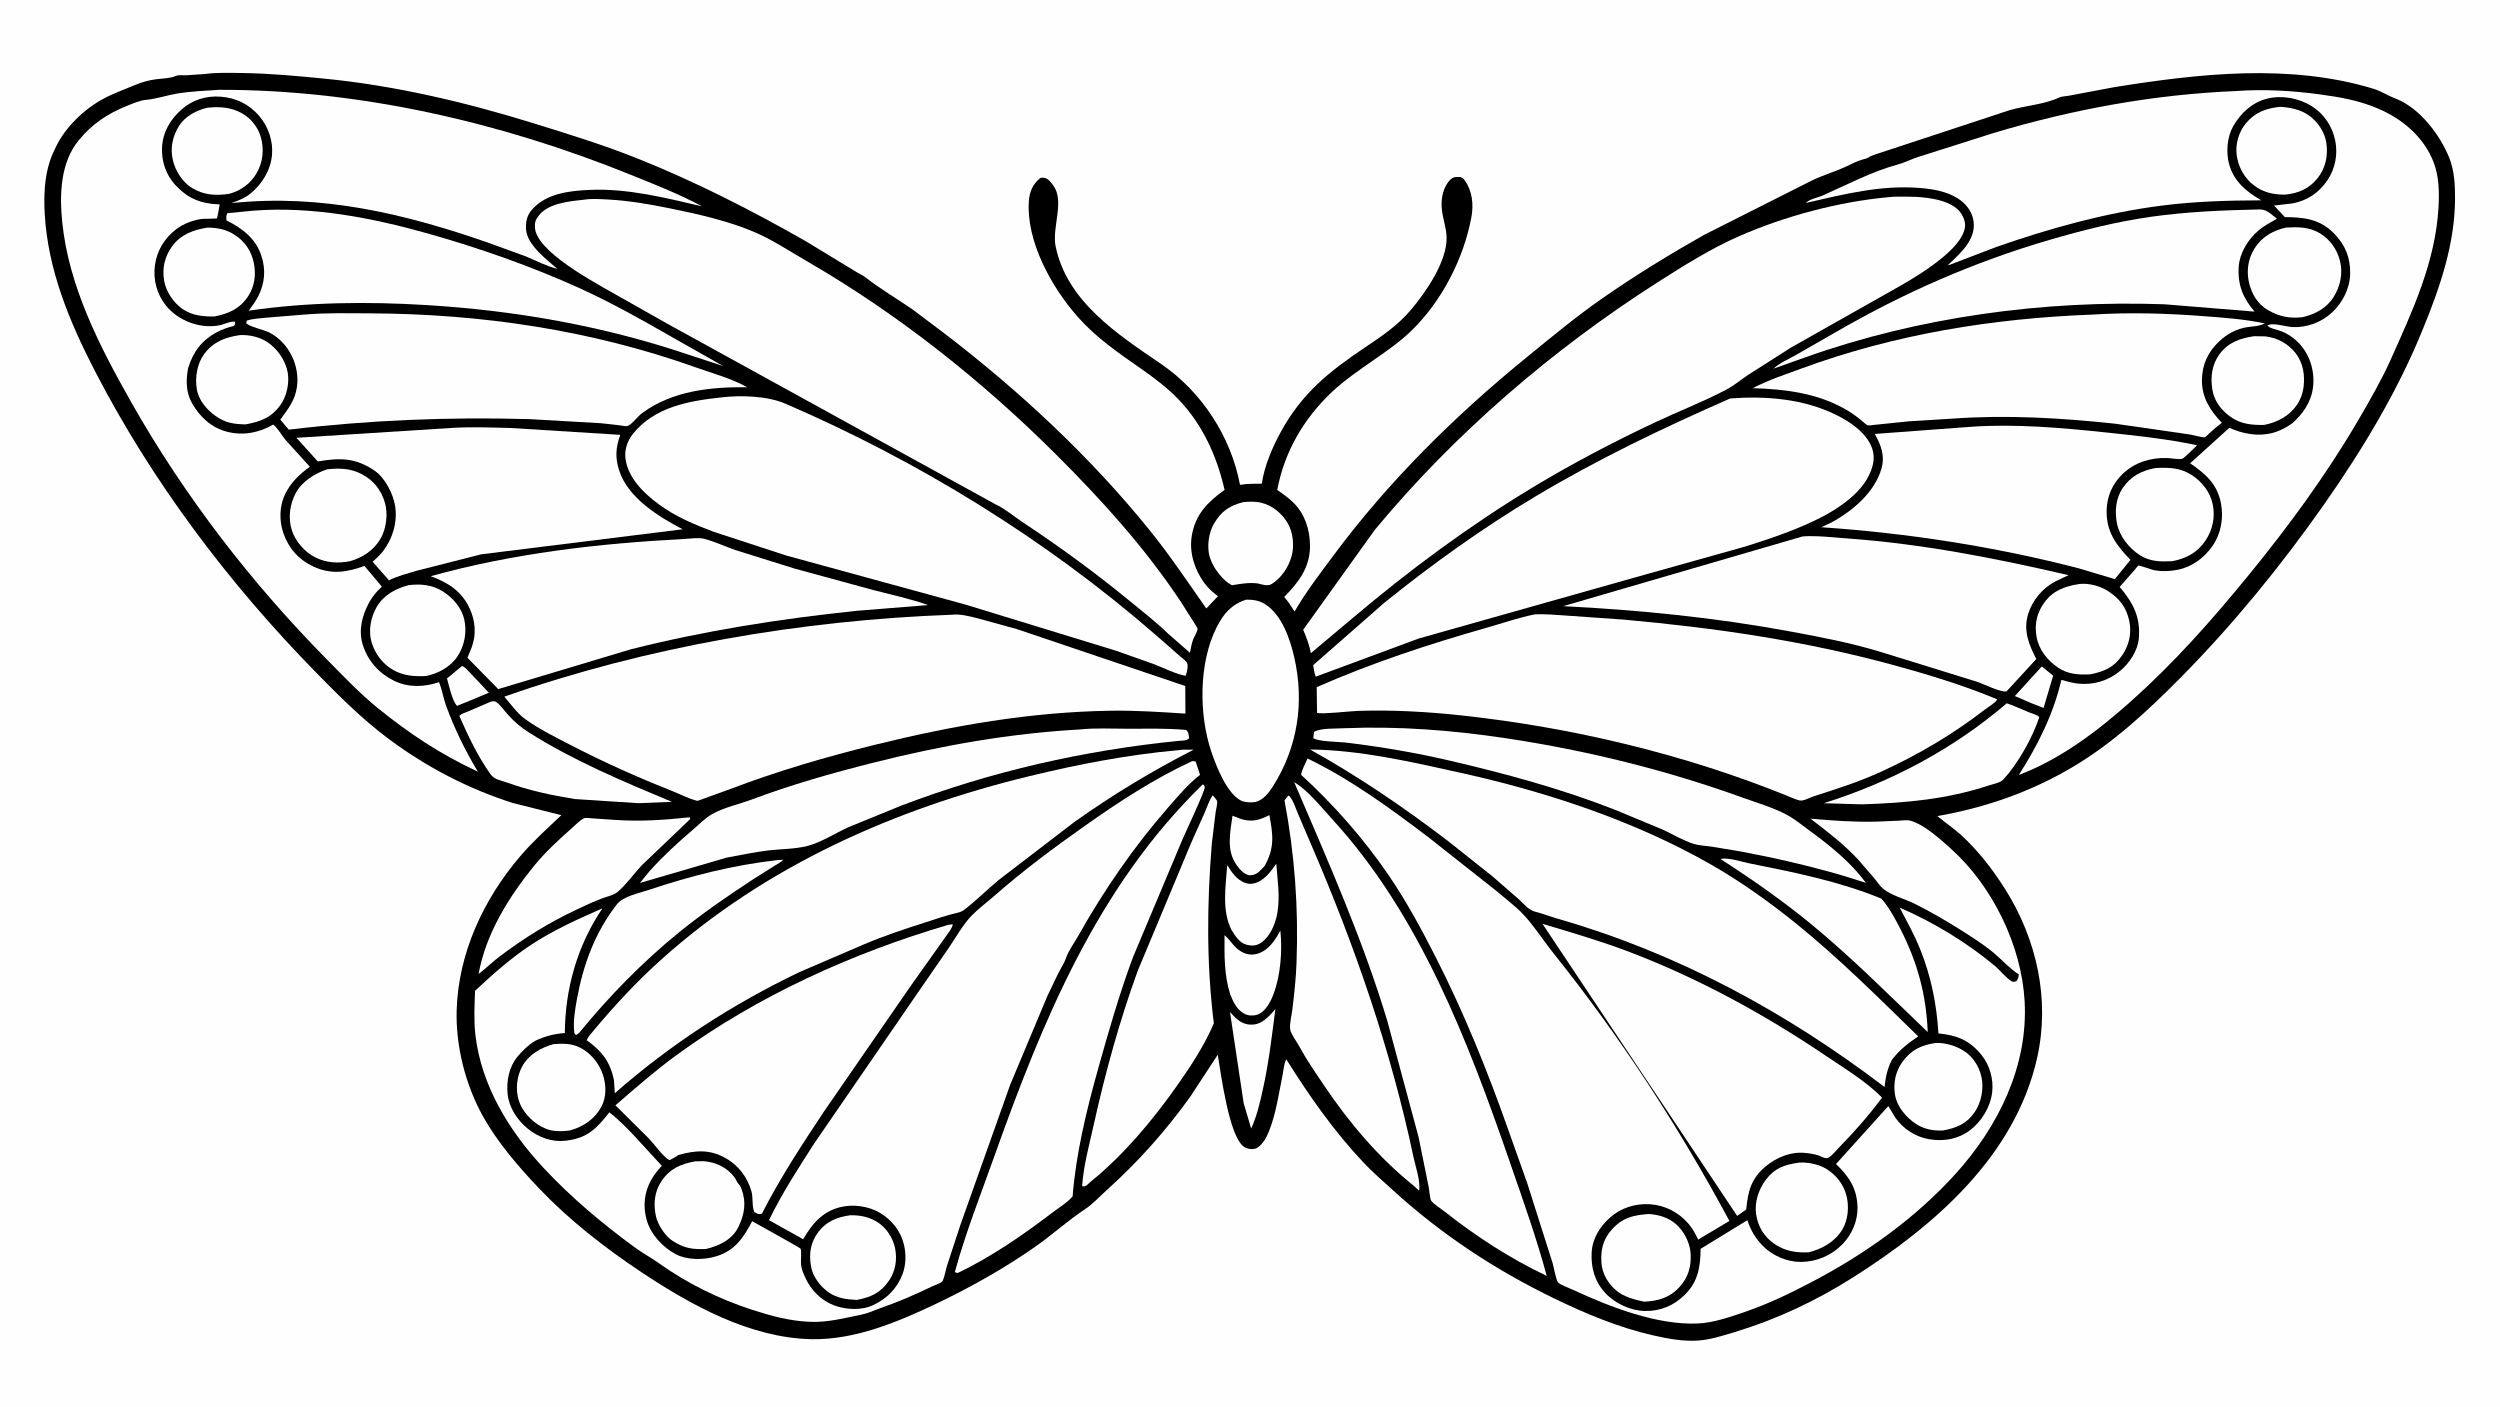 <svg version="1.1" xmlns="http://www.w3.org/2000/svg" style="display: block;" viewBox="0 0 2048 1152" width="1820" height="1024">
<path transform="translate(0,0)" fill="rgb(254,254,254)" d="M -0 -0 L 2048 0 L 2048 1152 L -0 1152 L -0 -0 z"/>
<path transform="translate(0,0)" fill="rgb(0,0,0)" d="M 167.351 60.539 L 168.422 60.397 C 178.271 59.179 188.607 59.548 198.518 59.687 C 221.227 60.004 243.339 62.083 265.885 64.296 C 323.652 69.968 381.488 83.605 436.871 100.784 C 465.51 109.667 494.384 118.57 522.245 129.698 C 569.562 148.596 615.922 172.263 660.165 197.5 L 700.139 221.818 C 703.173 223.823 706.457 225.079 709.365 227.339 C 721.401 236.698 734.611 244.495 747.171 253.064 L 773.5 272.865 C 835.154 320.032 893.374 374.17 942.159 434.689 C 958.678 455.181 973.128 476.795 988.184 498.322 L 997.777 488.266 C 993.544 485.046 989.895 481.972 986.712 477.644 C 978.689 466.738 974.102 452.716 976.252 439.156 C 979.081 421.326 989.161 411.259 1003.17 401.13 C 996.882 373.731 985.481 348.303 966.038 327.662 C 957.063 318.133 945.279 309.223 934.505 301.727 C 915.862 288.757 897.894 276.446 882.738 259.278 C 861.4 235.108 840.333 197.226 842.886 163.979 C 843.425 156.952 846.161 150.745 851.562 146.234 C 852.765 145.23 853.933 145.289 855.5 145.555 C 858.866 146.126 861.139 149.49 862.98 152.005 C 872.231 164.641 861.708 186.392 864.715 201.381 C 873.845 246.886 915.869 273.913 951.313 298.13 C 984.397 320.735 1008.46 357.645 1015.81 397.047 C 1021.7 396.026 1027.71 396.155 1033.66 396.084 C 1035.76 381.414 1042.44 366.047 1049.53 353.152 C 1066.67 321.967 1088.85 304.201 1118.01 284.614 C 1131.91 275.286 1145.06 266.501 1155.96 253.534 C 1168.23 238.958 1185.44 214.002 1185.05 194.417 C 1184.88 186.041 1181.62 178.235 1181.03 170 C 1180.46 161.946 1182.32 152.435 1188.5 146.687 C 1191.01 144.35 1193.37 144.877 1196.5 144.927 C 1198.09 145.519 1199.02 146.333 1200 147.709 C 1206.19 156.492 1207.29 167.608 1205.33 178 C 1198.97 211.759 1181.19 246.469 1156.49 270.517 C 1146.95 279.807 1136.63 286.929 1125.77 294.5 C 1113.87 302.786 1101.15 311.442 1090.62 321.433 C 1067.96 342.92 1051.98 370.416 1046.32 401.282 C 1050.95 404.447 1055.49 407.618 1059.51 411.561 C 1068.93 420.808 1072.99 433.61 1073.16 446.587 C 1073.39 464.481 1063.94 476.741 1052.01 488.904 C 1055.29 492.498 1057.84 496.758 1060.5 500.818 C 1069.87 484.695 1081.31 469.785 1092.42 454.835 C 1137.6 394.024 1191.85 340.457 1250.5 292.681 C 1270.87 276.085 1291.28 259.087 1312.87 244.083 C 1339.8 225.371 1367.74 208.217 1396.3 192.1 L 1484.92 147.421 C 1494.86 142.742 1505.87 139.669 1515.72 134.678 C 1519.16 132.935 1524.03 130.897 1527.77 129.99 C 1528.66 129.775 1529.3 129.669 1530.08 129.158 C 1534.45 126.317 1540.44 125.231 1545.37 123.36 L 1646.51 90.041 C 1659.07 86.461 1675.12 85.323 1686.91 79.737 C 1689.06 78.718 1692.59 78.745 1695 78.224 L 1732.24 71.219 C 1801.65 60.126 1875.5 51.783 1944 72.467 C 1950.36 74.389 1955.75 78.008 1961.83 80.382 L 1963.49 81.027 C 1982.46 88.856 1998.78 110.245 2006.28 128.775 C 2010.6 139.439 2011.2 150.856 2011.17 162.196 C 2011.1 199.493 1999 234.833 1985.02 268.936 C 1964.6 319.683 1935.49 367.952 1904.17 412.67 C 1869.08 462.77 1829.77 510.992 1786.81 554.522 C 1759.95 581.738 1731.23 608.413 1698.22 628.028 C 1663.68 648.555 1626.57 661.451 1587.08 668.404 C 1593.55 673.791 1600.57 678.471 1606.79 684.161 C 1620.46 696.649 1632.32 712.038 1642.25 727.654 C 1668.47 768.916 1679.6 818.568 1668.8 866.568 C 1650.64 947.181 1584.51 1004.19 1517.77 1046.45 C 1487.65 1065.52 1455.22 1080.81 1421.05 1091.11 C 1411.68 1093.94 1401.46 1097.24 1391.66 1098 C 1379.24 1098.97 1366.41 1096.55 1354.32 1093.81 C 1326.24 1087.43 1299.16 1076.12 1273.34 1063.62 C 1224.92 1040.17 1180.87 1011.18 1141.11 974.89 C 1133.06 967.548 1124.92 960.593 1117.41 952.657 C 1092.82 926.674 1072.67 897.865 1053.73 867.653 C 1051.74 870.893 1051.44 877.097 1050.63 880.926 C 1047.15 897.44 1044.76 917.015 1037 932.13 C 1035.45 935.144 1031.4 940.205 1027.98 940.952 C 1025 941.603 1021.43 940.99 1018.99 939.262 C 1006.8 930.662 1000.23 879.729 997.598 863.87 L 974.985 898.389 C 955.068 926.165 932.345 951.672 906.93 974.513 C 901.478 979.413 895.176 986.256 889.142 990.232 C 874.94 999.588 862.079 1011.34 848.134 1021.13 C 822.811 1038.92 794.877 1054.53 766.975 1067.85 C 735.582 1082.83 700.249 1097.62 664.852 1096.92 C 614.502 1095.93 565.954 1069.01 525.146 1041.83 C 495.201 1021.89 466.342 999.365 441.476 973.26 C 424.971 955.933 407.371 935.412 395.706 914.453 C 381.365 888.688 373.242 856.954 374.1 827.5 C 375.462 780.703 396.04 736.518 426.228 701.209 C 436.566 689.117 448.314 678.563 459.851 667.652 L 419.948 657.626 C 383.307 645.948 349.399 628.209 318.559 605.298 C 296.732 589.084 277.417 569.683 258.448 550.301 C 187.102 477.404 124.324 394.078 77.486 303.261 C 56.825 263.201 39.342 220.981 36.656 175.5 C 35.81 161.164 36.318 145.63 40.859 131.868 L 41.149 131.017 C 42.444 127.125 44.215 123.455 45.999 119.767 C 53.661 103.935 69.098 89.155 84.554 80.826 C 92.963 76.294 101.773 73.258 110.5 69.546 C 116.224 67.111 121.985 65.529 128.165 64.745 C 132.662 64.175 139.79 64.022 143.762 62.197 C 146.611 60.888 149.459 61.739 152.5 61.522 L 167.351 60.539 z"/>
<path transform="translate(0,0)" fill="rgb(254,254,254)" d="M 1672.63 545.813 L 1681.94 553.361 L 1674.08 579.807 L 1664.39 576.023 L 1650.56 570.057 L 1672.63 545.813 z"/>
<path transform="translate(0,0)" fill="rgb(254,254,254)" d="M 378.438 545.5 C 380.649 546.007 382.605 548.495 384.206 550.065 L 400.484 567.343 L 385.746 573.496 L 374.41 578.09 C 370.59 574.281 367.633 561.193 366.191 555.609 L 378.438 545.5 z"/>
<path transform="translate(0,0)" fill="rgb(254,254,254)" d="M 1009.68 668.089 L 1016.44 670.74 C 1025.41 673.587 1031.77 671.721 1039.86 667.604 C 1042.92 683.815 1044.32 694.255 1035.96 709.268 L 1033.15 712.279 C 1029.84 715.682 1027.74 716.841 1023 716.887 C 1018.27 715.222 1016.08 712.676 1013.18 708.723 C 1004.35 696.707 1007.79 681.633 1009.68 668.089 z"/>
<path transform="translate(0,0)" fill="rgb(254,254,254)" d="M 1044.78 826.529 C 1041.96 848.417 1039.49 869.818 1034.74 891.431 C 1032.24 902.837 1029.79 913.693 1024.97 924.385 L 1018.83 903.675 L 1007.61 828.918 L 1012.05 833.603 C 1016.26 837.436 1020.63 839.622 1026.43 839.197 C 1034.57 838.599 1039.75 832.188 1044.78 826.529 z"/>
<path transform="translate(0,0)" fill="rgb(254,254,254)" d="M 1048.86 762.164 C 1050.61 778.555 1049.08 798.672 1043.33 814.072 C 1041.09 820.085 1036.8 828.526 1030.39 830.942 C 1027.32 832.099 1023.21 832.072 1020.21 830.709 C 1013.63 827.71 1010.21 820.754 1007.78 814.398 C 1002.76 798.339 1003.01 782.575 1003.15 765.955 C 1008.09 770.102 1010.81 775.9 1016.77 779.384 C 1020.81 781.745 1025.24 782.511 1029.78 781.239 C 1039.22 778.591 1044.49 770.213 1048.86 762.164 z"/>
<path transform="translate(0,0)" fill="rgb(254,254,254)" d="M 1045.54 707.416 C 1046.52 720.797 1048.69 734.083 1046.46 747.481 C 1045.01 756.192 1040.83 766.726 1033.32 771.957 C 1029.45 774.65 1026.03 774.918 1021.5 773.856 C 1015.47 772.439 1011.89 766.648 1008.88 761.743 C 1000.73 745.803 1004.11 725.786 1005.33 708.54 C 1008.02 712.745 1010.78 717.174 1014.82 720.226 C 1018.04 722.659 1021.95 724.402 1026.04 723.759 C 1034.98 722.355 1040.7 714.339 1045.54 707.416 z"/>
<path transform="translate(0,0)" fill="rgb(254,254,254)" d="M 1018.43 411.211 C 1023.2 410.733 1028.6 410.551 1033.27 411.713 C 1042.53 414.022 1050.21 420.455 1055 428.603 C 1059.24 435.801 1060.39 447.074 1058.19 455.048 L 1057.91 456 C 1055.49 464.673 1049.56 473.334 1041.93 478.19 C 1038.34 480.471 1034.1 478.639 1030.2 477.786 C 1022.91 476.897 1016.42 478.127 1009.24 479.289 C 1002.56 476.081 995.686 467.208 992.668 460.5 L 990.919 455.957 C 988.59 447.499 990.125 436.232 994.534 428.761 C 1000.51 418.64 1007.15 414.126 1018.43 411.211 z"/>
<path transform="translate(0,0)" fill="rgb(254,254,254)" d="M 696.492 995.421 C 704.513 995.193 712.253 996.795 719.089 1001.21 C 726.261 1005.83 731.572 1014.11 733.252 1022.45 C 735.101 1031.63 733.639 1041.01 728.372 1048.79 C 721.469 1058.97 713.491 1062.56 701.816 1064.76 C 693.69 1064.39 685.743 1063.35 678.904 1058.6 C 671.758 1053.63 665.66 1045.48 664.292 1036.81 C 662.636 1026.31 664.045 1017.41 670.534 1008.89 C 677.062 1000.32 686.095 996.819 696.492 995.421 z"/>
<path transform="translate(0,0)" fill="rgb(254,254,254)" d="M 1585.42 854.296 C 1593.22 853.807 1602.45 856.591 1608.96 860.832 C 1616.62 865.822 1621.62 873.985 1623.37 882.92 C 1625.16 892.132 1622.97 903.179 1617.63 910.952 C 1610.98 920.643 1602.8 923.836 1591.68 925.949 C 1583.96 926.326 1576.26 924.964 1569.72 920.682 C 1561.71 915.438 1554.08 906.671 1552.44 896.957 C 1550.79 887.227 1552.76 877.453 1558.66 869.486 C 1565.82 859.828 1573.81 856.07 1585.42 854.296 z"/>
<path transform="translate(0,0)" fill="rgb(254,254,254)" d="M 453.505 855.197 C 461.106 854.652 467.81 854.52 474.846 857.905 C 483.724 862.177 490.754 870.839 493.855 880.144 C 496.63 888.471 496.985 898.373 492.747 906.313 C 487.218 916.674 478.118 922.707 467.114 925.868 C 460.671 926.876 452.07 927.028 446.072 924.03 L 443.494 922.739 C 435.252 918.4 427.428 909.901 424.83 900.854 C 422.256 891.885 423.34 881.457 427.883 873.31 C 433.345 863.516 443.032 858.119 453.505 855.197 z"/>
<path transform="translate(0,0)" fill="rgb(254,254,254)" d="M 1350.81 994.378 C 1358.76 994.91 1366.65 997.24 1372.81 1002.54 C 1379.39 1008.21 1384.41 1017.87 1384.94 1026.57 C 1385.6 1037.17 1383.18 1046.09 1375.94 1054.08 C 1367.93 1062.94 1358.32 1065.73 1346.81 1066.19 C 1338.89 1064.54 1329.87 1062.21 1323.66 1056.74 C 1317.13 1050.98 1312.49 1043.13 1311.9 1034.35 C 1311.2 1023.78 1313.12 1015.38 1320.21 1007.32 C 1329.01 997.323 1338.08 995.23 1350.81 994.378 z"/>
<path transform="translate(0,0)" fill="rgb(254,254,254)" d="M 569.392 951.247 L 576.478 951.098 C 586.392 951.865 595.231 956.062 601.5 964.005 C 602.871 965.742 603.484 968.056 604.931 969.66 C 606.21 971.077 606.865 972.197 607.512 973.99 C 611.455 984.904 609.942 994.277 605.171 1004.44 L 603.822 1007 C 598.236 1016.27 588.383 1020.59 578.288 1023.04 C 567.209 1023.46 560.736 1022.54 551.113 1016.48 C 545.01 1012.64 538.883 1003.17 537.359 996.272 C 535.154 986.297 536.068 975.988 541.936 967.347 C 548.911 957.076 557.718 953.426 569.392 951.247 z"/>
<path transform="translate(0,0)" fill="rgb(254,254,254)" d="M 1867.66 87.376 C 1875.9 87.786 1884.65 89.552 1891.5 94.448 C 1898.7 99.591 1904.51 108.168 1905.76 117.012 C 1907.25 127.58 1905.19 137.569 1898.39 146.02 C 1891.53 154.551 1882.8 158.196 1872.11 159.293 C 1862.82 159.408 1854.33 157.628 1846.68 151.924 C 1838.59 145.901 1833.45 136.458 1832.25 126.5 C 1831.2 117.803 1833.98 108.139 1839.49 101.32 C 1847.06 91.963 1856.17 88.612 1867.66 87.376 z"/>
<path transform="translate(0,0)" fill="rgb(254,254,254)" d="M 169.692 88.146 C 179.731 87.062 189.209 87.587 198.211 92.666 C 205.734 96.91 211.504 104.231 213.78 112.559 C 216.51 122.549 215.355 133.044 210.058 141.991 C 205.024 150.495 197.127 156.167 187.635 158.664 C 176.81 160.257 167.376 159.75 157.723 154.13 C 149.649 149.43 143.741 140.039 141.635 131.127 C 139.255 121.055 141.39 111.114 146.981 102.521 C 151.893 94.97 161.153 90.108 169.692 88.146 z"/>
<path transform="translate(0,0)" fill="rgb(254,254,254)" d="M 169.887 186.324 C 177.821 186.268 185.53 187.854 192.222 192.229 C 200.612 197.714 205.88 205.267 207.897 215.146 C 209.87 224.806 208.723 234.444 203.108 242.792 C 196.293 252.924 187.114 256.872 175.615 259.135 C 166.205 259.2 157.508 258.406 149.508 252.983 C 142.203 248.029 135.899 238.53 134.445 229.778 C 132.729 219.447 134.887 210.066 141.046 201.56 C 148.006 191.948 158.647 188.054 169.887 186.324 z"/>
<path transform="translate(0,0)" fill="rgb(254,254,254)" d="M 196.791 274.343 C 204.148 274.083 211.943 275.727 218.242 279.607 C 226.835 284.902 233.859 294.894 235.669 304.875 C 237.205 313.349 234.975 324.235 229.982 331.289 C 222.382 342.024 213.442 345.282 201.09 347.527 C 191.6 347.264 184.948 346.472 176.935 340.85 C 169.238 335.449 162.626 327.776 161.153 318.202 C 159.696 308.731 161.538 297.546 167.351 289.765 C 174.859 279.714 184.809 276.011 196.791 274.343 z"/>
<path transform="translate(0,0)" fill="rgb(254,254,254)" d="M 1473.55 952.308 C 1480.33 951.641 1489.62 953.625 1495.5 957.033 C 1503.7 961.781 1510.18 969.814 1512.55 979.024 C 1514.89 988.086 1514.11 999.04 1509.18 1007.17 C 1503.05 1017.27 1492.89 1022.85 1481.82 1025.76 C 1471.24 1026.29 1461.63 1024.68 1452.91 1018.38 C 1444.72 1012.48 1440.14 1004.44 1438.62 994.599 C 1437.12 984.867 1440.66 974.205 1446.48 966.447 C 1453.82 956.658 1462.01 953.937 1473.55 952.308 z"/>
<path transform="translate(0,0)" fill="rgb(254,254,254)" d="M 1846.53 275.282 L 1855.5 275.406 C 1865.39 276.402 1874.59 281.392 1880.66 289.292 C 1886.82 297.319 1888.24 307.185 1887.08 317 C 1886.48 322.017 1884.53 327.29 1881.67 331.5 C 1875.38 340.762 1865.62 345.774 1854.97 347.934 C 1845.1 348.206 1835.75 347.336 1827.4 341.438 C 1819.49 335.846 1813.87 328.481 1812.32 318.769 C 1810.71 308.659 1812.02 298.506 1818.15 290.111 C 1825.32 280.298 1835 277.012 1846.53 275.282 z"/>
<path transform="translate(0,0)" fill="rgb(254,254,254)" d="M 1872.74 186.261 C 1882.58 185.755 1891.7 185.673 1900.47 190.964 C 1908.86 196.027 1914.57 204.205 1916.93 213.629 C 1919.46 223.705 1917.22 234.254 1911.81 243 C 1906.04 252.307 1896.49 257.338 1886.17 259.719 C 1875.54 260.865 1867.06 259.235 1857.81 253.84 C 1849.56 249.035 1844.72 240.905 1842.5 231.817 C 1840.12 222.105 1841.53 211.86 1846.93 203.354 C 1852.98 193.813 1861.98 188.724 1872.74 186.261 z"/>
<path transform="translate(0,0)" fill="rgb(254,254,254)" d="M 1703.3 478.301 C 1710.85 477.362 1720.36 479.85 1726.71 483.943 C 1736.22 490.078 1741.96 497.347 1744.29 508.571 C 1746.38 518.615 1744.23 528.187 1738.55 536.608 C 1731.82 546.582 1723.58 550.082 1712.29 552.279 C 1703.01 552.798 1694.02 552.207 1686.12 546.876 C 1677.12 540.795 1670.14 532.079 1668.28 521.141 C 1666.53 510.827 1668.65 501.827 1674.77 493.374 C 1681.94 483.495 1691.69 480.127 1703.3 478.301 z"/>
<path transform="translate(0,0)" fill="rgb(254,254,254)" d="M 334.705 479.217 C 344.662 478.029 354.132 478.871 362.777 484.339 C 371.011 489.546 378.191 497.74 380.342 507.438 C 382.624 517.731 380.573 528.944 374.65 537.734 C 368.838 546.36 358.823 551.701 348.874 553.674 C 339.589 554.102 331.096 553.553 322.706 549.053 C 313.891 544.326 307.174 535.521 304.385 525.951 C 301.615 516.446 303.701 505.484 308.609 497.068 C 314.363 487.201 324.07 482.078 334.705 479.217 z"/>
<path transform="translate(0,0)" fill="rgb(254,254,254)" d="M 268.172 384.313 C 277.807 383.273 286.917 383.476 295.737 387.961 C 305.677 393.015 312.012 400.729 315.25 411.431 C 317.994 420.5 316.554 432.579 311.899 440.883 C 306.493 450.525 297.097 456.591 286.723 459.612 C 276.786 461.471 267.361 461.039 258.187 456.425 C 249.56 452.085 242.087 443.443 239.102 434.304 C 235.781 424.138 237.426 412.669 242.5 403.355 C 247.481 394.21 258.53 387.311 268.172 384.313 z"/>
<path transform="translate(0,0)" fill="rgb(254,254,254)" d="M 1765.77 383.245 C 1776.36 382.764 1785.78 382.858 1795.11 388.788 C 1803.83 394.334 1810.52 402.798 1812.68 413.038 C 1814.83 423.302 1812.6 433.812 1806.87 442.5 C 1800.23 452.556 1791.09 457.266 1779.64 459.576 C 1769.94 460.069 1761.42 460.026 1752.99 454.664 C 1744.12 449.02 1736.26 439.096 1734.21 428.64 C 1732.26 418.652 1733.18 408.129 1739.02 399.503 C 1745.59 389.825 1754.58 385.377 1765.77 383.245 z"/>
<path transform="translate(0,0)" fill="rgb(254,254,254)" d="M 1643.93 575.989 C 1650.35 578.122 1656.67 581.228 1662.99 583.721 C 1665.22 584.599 1669.04 585.523 1670.59 587.361 C 1665 604.258 1653.17 625.393 1641 638.581 C 1638.64 641.136 1632.5 642.204 1629.14 643.314 C 1594.81 654.66 1561.1 657.639 1525.19 658.785 L 1494.05 657.85 C 1549.03 640.531 1600.09 613.557 1643.93 575.989 z"/>
<path transform="translate(0,0)" fill="rgb(254,254,254)" d="M 402.439 574.5 C 403.258 574.297 405.462 574.246 406.203 574.725 C 409.619 576.933 413.706 582.7 416.539 585.818 C 421.625 591.415 426.856 595.826 433.244 599.873 C 469.835 623.055 510.558 640.063 550.388 656.716 L 522.995 657.834 L 470.873 654.433 C 451.987 651.421 433.27 647.385 415.272 640.884 C 410.475 639.152 405.044 638.595 401.884 634.174 C 391.264 619.314 383.634 603.018 376.287 586.384 C 377.866 584.491 381.209 583.611 383.451 582.671 L 402.439 574.5 z"/>
<path transform="translate(0,0)" fill="rgb(254,254,254)" d="M 1409.38 703.5 C 1415.85 702.104 1426.66 705.857 1433.17 707.157 C 1469.49 714.407 1506.76 721.837 1541.13 735.992 C 1547.66 743.187 1552.81 752.976 1557.19 761.621 C 1570.91 788.714 1578 814.921 1579.19 845.334 C 1548.01 815.528 1517.24 784.48 1483.91 757.076 C 1460.28 737.649 1435.07 720.079 1409.38 703.5 z"/>
<path transform="translate(0,0)" fill="rgb(254,254,254)" d="M 637.031 704.427 L 641.5 704.191 C 640.145 706.114 637.045 707.543 635.032 708.788 L 617.933 719.55 C 596.814 733.361 576.035 747.6 556.418 763.514 C 526.501 787.784 498.837 816.086 474.5 845.918 L 472 847.754 C 471.232 847.078 470.612 846.886 470.475 845.832 C 469.329 836.968 471.088 826.697 472.7 817.944 C 477.883 789.797 487.492 763.676 505.236 740.825 C 510.496 734.051 522.963 731.735 530.844 729.089 C 565.759 717.364 600.363 708.583 637.031 704.427 z"/>
<path transform="translate(0,0)" fill="rgb(254,254,254)" d="M 563.709 669.5 L 565.476 669.652 L 565.133 671.106 L 526.034 708.427 C 519.427 715.362 513.742 723.59 506.636 729.97 C 504.43 731.951 501.64 733.103 498.834 733.954 C 489.771 736.7 481.036 740.934 472.471 744.947 C 449.546 755.686 429.094 768.436 408.909 783.68 C 403.069 788.09 397.982 793.323 392.071 797.698 C 398.018 764.804 416.613 734.973 437.311 709.415 C 446.458 698.12 457.615 687.829 468.5 678.223 C 471.262 675.786 475.117 671.729 478.461 670.189 C 479.926 669.514 482.766 670.098 484.417 670.201 L 503.632 671.518 C 523.802 672.957 543.653 671.671 563.709 669.5 z"/>
<path transform="translate(0,0)" fill="rgb(254,254,254)" d="M 1020.88 491.098 C 1026.46 491.014 1031.67 491.818 1036.45 494.851 C 1050.05 503.476 1056.81 523.241 1060.26 538.351 C 1068.71 575.405 1063.04 612.136 1042.68 644.248 C 1039.49 649.287 1034.6 655.471 1028.5 656.821 C 1025.14 657.499 1019.55 657.223 1016.5 655.635 C 1004.93 649.618 996.378 627.628 992.351 615.738 C 982.009 585.196 981.967 542.81 996.693 513.676 C 1002.29 502.609 1008.79 495.026 1020.88 491.098 z"/>
<path transform="translate(0,0)" fill="rgb(254,254,254)" d="M 1055.47 651.5 C 1056.52 652.069 1056.95 652.783 1057.6 653.766 C 1060.11 657.524 1061.73 662.816 1063.52 666.993 L 1074.39 692.374 C 1109.84 774.619 1139.36 859.755 1157.88 947.496 C 1159.5 955.168 1163.94 967.869 1162.5 975.233 L 1157.88 971.035 C 1129.33 948.124 1104.98 919.282 1084.63 889 C 1077.5 878.393 1070.45 868.275 1064.34 857 C 1062.54 853.685 1057.61 846.929 1056.97 843.497 C 1056.16 839.158 1058.25 830.866 1058.78 826.373 C 1060.27 813.827 1061.64 801.338 1062.11 788.706 C 1063.81 743.51 1060.65 699.966 1052.24 655.5 L 1055.47 651.5 z"/>
<path transform="translate(0,0)" fill="rgb(254,254,254)" d="M 993.282 651.5 L 993.788 651.75 C 994.414 652.237 996.77 655.327 997.013 656 C 997.573 657.545 996.171 663.111 995.883 664.96 L 992.723 690.87 C 988.746 740.756 988.232 788.432 994.374 838.173 C 986.665 856.332 975.357 873.471 964.011 889.556 C 944.074 917.818 920.344 946.178 893.352 968.003 L 890.5 970.615 C 889.027 971.681 888.224 971.917 886.5 971.61 C 887.533 954.906 892.522 936.929 896.138 920.588 C 905.442 878.541 917.248 835.781 931.972 795.286 L 975.846 690.22 L 986.728 665.872 C 988.808 661.036 990.446 655.962 993.282 651.5 z"/>
<path transform="translate(0,0)" fill="rgb(254,254,254)" d="M 1101.27 596.416 C 1145.72 594.618 1189.64 598.039 1233.59 604.624 C 1299.69 614.526 1365.14 630.701 1427.99 653.44 C 1439.64 657.655 1452.95 661.477 1463.79 667.366 C 1470.46 670.99 1476.8 676.21 1482.93 680.708 C 1499.63 692.968 1516.17 706.301 1528.59 723.089 L 1509.75 717.181 C 1481.99 709.096 1454.01 702.62 1425.58 697.312 L 1401.75 693.371 C 1397.21 692.745 1391.91 692.525 1387.54 691.175 C 1378.92 688.514 1370.29 683.231 1362.02 679.447 L 1322.94 663.203 C 1279.09 646.038 1233.54 633.675 1187.74 622.997 C 1159.74 616.468 1131.33 611.649 1102.8 608.194 C 1097.09 607.503 1079.5 607.442 1075.86 604.5 L 1076.43 599.5 C 1081.29 596.107 1094.94 596.872 1101.27 596.416 z"/>
<path transform="translate(0,0)" fill="rgb(254,254,254)" d="M 884.57 597.436 C 896.987 596.109 910.345 596.81 922.88 596.836 C 938.989 596.869 955.454 596.363 971.5 597.789 C 973.912 599.578 973.619 601.64 974.145 604.5 C 972.349 606.855 968.937 606.444 966.038 606.733 C 887.857 614.517 812.379 631.722 738.867 659.607 L 694.986 677.509 C 684.458 682.331 672.461 690.077 661.367 692.895 C 651.266 695.461 639.479 695.314 629 696.587 C 617.697 697.959 606.442 700.39 595.238 702.425 L 524.209 723.178 L 532.23 713.382 C 543.341 700.994 555.362 690.039 567.992 679.24 C 572.73 675.189 577.789 669.976 583.189 666.87 C 592.68 661.411 605.441 658.697 615.741 654.842 C 648.211 642.691 681.229 633.279 714.861 624.794 C 770.741 610.695 826.985 600.633 884.57 597.436 z"/>
<path transform="translate(0,0)" fill="rgb(254,254,254)" d="M 207.692 172.422 C 255.361 168.728 304.88 178.259 350.5 191.152 C 392.583 203.046 434.935 217.862 474.766 235.924 C 501.859 248.208 527.555 262.85 553.347 277.612 L 592.432 299.762 L 562.525 289.909 C 493.318 266.7 422.294 254.235 349.5 249.777 C 300.773 246.793 252.106 247.311 203.751 254.379 C 206.453 250.625 209.412 246.814 211.492 242.676 C 216.935 231.844 217.934 220.876 214.096 209.305 C 209.361 195.032 198.448 186.907 185.558 180.439 C 185.253 177.667 185.17 177.021 186.282 174.5 L 207.692 172.422 z"/>
<path transform="translate(0,0)" fill="rgb(254,254,254)" d="M 1850.05 171.457 C 1856.74 170.969 1860.31 175.192 1865.26 179.104 C 1859.7 182.244 1854.52 184.851 1849.66 189.078 C 1841.56 196.116 1834.69 207.289 1833.96 218.223 C 1832.97 233.004 1837.36 244.049 1846.95 255.131 L 1773.06 249.128 C 1674.39 245.644 1572.29 259.376 1479.24 292.471 L 1452.85 301.861 C 1457.53 297.349 1465.45 293.893 1471.17 290.689 L 1502.67 272.636 C 1559.15 239.898 1616.94 214.453 1679.62 196.183 C 1706.68 188.295 1734.26 181.383 1762.19 177.429 C 1791.48 173.285 1820.52 172.101 1850.05 171.457 z"/>
<path transform="translate(0,0)" fill="rgb(254,254,254)" d="M 985.246 642.5 L 986.032 642.75 C 986.335 643.333 986.809 643.856 986.941 644.5 C 987.474 647.093 971.135 681.929 968.931 686.945 L 928.183 783.899 C 916.937 814.184 907.95 845.418 899.279 876.511 C 889.879 910.22 881.442 944.98 878.685 979.937 C 874.83 984.65 868.173 988.639 863.283 992.356 C 838.85 1010.93 812.32 1029.52 784.5 1042.7 C 783.613 1042.6 783.003 1042.3 782.189 1041.96 C 790.847 1010.24 803.256 978.795 814.291 947.815 C 853.947 836.495 898.824 726.476 985.246 642.5 z"/>
<path transform="translate(0,0)" fill="rgb(254,254,254)" d="M 1060.17 640.568 C 1071.91 647.753 1081.68 660.385 1090.96 670.493 C 1163.16 749.131 1202.86 853.373 1237.25 952.964 C 1247.76 983.42 1258.7 1013.94 1267.07 1045.07 C 1237.35 1031.02 1208.69 1012.44 1182.99 992.011 C 1180.11 989.724 1174.46 986.344 1172.4 983.45 C 1171.48 982.156 1170.88 974.841 1170.48 972.754 L 1162.13 931.5 L 1136.53 836.365 C 1116.29 769.071 1087.76 705.005 1060.17 640.568 z"/>
<path transform="translate(0,0)" fill="rgb(254,254,254)" d="M 1615.28 349.434 C 1651.39 346.984 1689.09 350.319 1725.06 354.106 C 1749.91 356.723 1775.38 359.426 1799.84 364.608 C 1798.05 366.241 1789.38 375.267 1787.63 375.703 C 1784.79 376.415 1778.62 375.18 1775.36 375.079 C 1761.8 374.659 1748.85 378.575 1738.9 388.065 C 1730.69 395.903 1726.07 406.182 1725.76 417.573 C 1725.26 435.369 1733.5 446.284 1745.23 458.527 L 1732.47 474.291 L 1702.75 465.395 C 1633.89 447.563 1563.01 436.636 1492.08 431.756 L 1500.5 427.758 C 1517.73 418.415 1535.8 403.096 1541.33 383.644 C 1544.29 373.247 1540.89 364.356 1535.83 355.353 L 1615.28 349.434 z"/>
<path transform="translate(0,0)" fill="rgb(254,254,254)" d="M 369.529 350.444 C 385.636 349.417 402.247 350.071 418.373 350.475 L 508.162 356.094 C 504.387 366.464 503.826 374.585 507.173 385.125 C 514.316 407.614 539.483 423.169 559.262 433.447 L 394.23 453.957 L 341.312 467.416 C 333.618 469.765 325.836 471.611 318.646 475.284 L 305.283 460.037 C 308.249 457.376 311.255 454.686 313.689 451.515 C 321.711 441.064 325.73 427.563 323.698 414.448 C 322.168 404.573 315.47 391.426 307.172 385.661 C 291.475 374.755 278.374 374.746 260.375 377.895 L 242.819 358.509 L 369.529 350.444 z"/>
<path transform="translate(0,0)" fill="rgb(254,254,254)" d="M 1263.6 756.657 C 1287.82 763.927 1311.62 770.823 1335.29 779.871 C 1391.83 801.477 1445.83 831.017 1495.9 864.88 C 1511.25 875.265 1528.77 885.757 1541.77 899.011 C 1531.07 913.468 1519.16 927.014 1506.56 939.847 C 1504.22 942.227 1500.6 946.928 1497.67 948.353 C 1495.54 949.39 1492.33 947.385 1490.24 946.559 C 1486.5 945.282 1482.56 944.711 1478.64 944.324 C 1467.07 943.182 1455.46 947.893 1446.67 955.17 C 1434.52 965.223 1431.89 975.728 1430.52 990.682 L 1423.08 995.932 L 1263.6 756.657 z"/>
<path transform="translate(0,0)" fill="rgb(254,254,254)" d="M 776.796 757.5 L 780.5 757.007 C 780.5 759.809 775.983 765.21 774.343 767.682 L 746.565 806.785 L 675.22 910.094 C 657.217 937.202 638.842 965.141 624.116 994.189 C 621.091 994.746 620.767 994.281 618 992.81 C 615.928 989.003 616.974 980.862 615.639 976.008 C 612.467 964.474 604.948 954.469 594.435 948.578 C 581.115 941.114 569.712 942.215 555.601 946.053 C 553.966 947.606 550.455 949.126 548.437 950.302 C 543.125 947.428 536.148 937.35 531.771 932.728 L 504.153 905.33 C 520.594 891.132 536.744 876.929 554.316 864.109 C 620.691 815.683 698.148 780.603 776.796 757.5 z"/>
<path transform="translate(0,0)" fill="rgb(254,254,254)" d="M 560.088 441.426 C 565.055 441.178 572.017 440.027 576.785 441.245 C 585.404 443.447 594.086 447.572 602.538 450.51 L 651.096 465.697 L 715.893 483.355 C 730.715 487.191 745.809 490.37 760.231 495.538 L 701.646 500.246 C 639.585 506.701 577.011 516.542 516.517 531.83 L 408.898 564.13 L 408.194 564.428 L 382.93 538.712 L 386.368 530.295 C 390.356 519.612 389.455 508.398 384.669 498.132 C 378.054 483.945 366.961 477.125 352.865 471.882 C 420.269 453.108 490.414 445.038 560.088 441.426 z"/>
<path transform="translate(0,0)" fill="rgb(254,254,254)" d="M 1476.81 439.275 C 1488.61 438.501 1501.47 440.108 1513.27 440.954 C 1574.45 445.339 1634.9 457.175 1694.53 471.052 L 1684 476.011 C 1673.32 481.495 1664.99 491.429 1661.44 502.943 C 1657.3 516.328 1662.04 528.001 1668.15 539.714 L 1643.77 566.239 C 1639.37 567.244 1625.07 560.326 1620.1 558.529 L 1540.98 534.021 C 1516.71 526.574 1491.11 521.674 1466.16 517.072 C 1404.77 505.748 1342.89 499.552 1280.57 496.415 L 1476.81 439.275 z"/>
<path transform="translate(0,0)" fill="rgb(254,254,254)" d="M 249.232 257.567 C 267.087 256.014 285.588 256.489 303.5 256.567 C 394.365 256.961 484.178 270.26 569.932 300.799 C 583.855 305.758 599.256 309.9 612.162 317.106 C 582.52 316.706 551.121 319.909 526.459 337.976 C 522.798 340.351 517.568 347.8 514.002 348.867 C 512.639 349.275 509.625 348.54 508.101 348.352 L 492.614 346.575 L 433.551 343.202 C 368.123 341.327 301.589 343.989 236.594 351.834 L 229.621 343.616 C 236.069 334.664 241.725 327.955 243.273 316.709 C 245.71 298.995 236.334 280.141 220.26 272.072 C 216.159 270.013 203.969 267.504 201.666 264.5 L 202.167 262.5 C 207.078 260.915 212.662 260.701 217.774 260.13 L 249.232 257.567 z"/>
<path transform="translate(0,0)" fill="rgb(254,254,254)" d="M 1714.44 257.56 C 1744.51 255.623 1775.29 256.563 1805.32 258.86 C 1821.94 260.132 1839.02 261.318 1855.32 264.835 C 1850.48 267.202 1846.2 267.091 1840.98 267.856 C 1832.31 269.126 1824.28 273.504 1817.96 279.5 C 1808.77 288.217 1804.09 298.132 1803.83 310.948 C 1803.55 325.231 1810.61 336.35 1820.15 346.168 C 1816.43 348.959 1812.99 351.935 1809.55 355.065 C 1809 355.57 1806.87 357.882 1806.3 358.041 C 1804.77 358.473 1796.7 356.22 1794.52 355.889 L 1732.37 346.91 C 1688.66 342.302 1644.14 339.558 1600.24 342.759 L 1563.5 345.034 L 1536.75 347.774 C 1535.26 347.889 1531.13 348.623 1529.94 348.228 C 1528.59 347.781 1525.77 344.947 1524.57 343.978 C 1520.67 340.83 1516.52 337.879 1512.18 335.37 C 1488.79 321.863 1462.35 318.635 1435.87 317.852 C 1448.39 311.211 1462.47 306.655 1475.74 301.764 C 1552.37 273.538 1633.02 260.606 1714.44 257.56 z"/>
<path transform="translate(0,0)" fill="rgb(254,254,254)" d="M 965.297 614.41 C 969.117 613.657 973.886 614.095 977.824 614.012 C 943.61 631.531 911.078 651.152 879.771 673.5 L 818 720.843 C 808.624 728.647 799.724 737.542 790.152 744.982 C 788.258 746.455 786.218 747.195 783.892 747.711 C 775.279 749.623 766.561 752.779 758.151 755.455 C 741.04 760.9 724.012 766.56 707.5 773.59 L 655.094 796.103 C 600.152 822.416 549.431 855.239 503.637 895.444 L 502.998 884.996 C 499.879 869.434 493.024 861.01 480.603 851.965 C 481.845 849.066 483.957 846.863 485.96 844.469 C 503.356 823.672 521.614 803.931 541.827 785.802 C 627.296 709.147 732.868 662.453 843.519 635.628 C 883.699 625.887 924.071 618.083 965.297 614.41 z"/>
<path transform="translate(0,0)" fill="rgb(254,254,254)" d="M 1073.22 613.853 C 1114.6 614.265 1156.84 624.157 1197.07 633.065 C 1267.07 648.565 1338.82 672.259 1401.21 707.834 C 1425.79 721.85 1449.77 738.987 1471.77 756.777 C 1507.02 785.269 1538.97 817.3 1571.4 848.865 C 1562.96 854.591 1556.14 859.822 1549.92 867.998 C 1546.02 875.485 1544.78 882.032 1543.82 890.313 C 1462.86 828.743 1374.3 780.739 1276.36 752.554 C 1270.02 750.729 1263.7 748.284 1257.34 746.66 C 1252.34 745.385 1248.24 740.222 1244.5 736.816 L 1222.81 717.912 L 1185.76 688.478 C 1149.53 660.929 1113.03 636.003 1073.22 613.853 z"/>
<path transform="translate(0,0)" fill="rgb(254,254,254)" d="M 1417.4 326.274 C 1446.72 324.073 1477.41 326.542 1504.08 339.691 C 1515.87 345.507 1529.69 354.754 1533.87 367.842 C 1536.38 375.737 1534.07 383.546 1530.34 390.647 C 1522.75 405.111 1505.5 416.809 1491.17 424.041 C 1471.47 433.99 1450.51 441.035 1429.5 447.639 L 1338.47 473.156 L 1162.25 522.911 L 1077.82 554.189 C 1076.64 551.21 1076.3 547.875 1075.76 544.728 L 1133.97 493.704 C 1172.88 462.247 1214.49 432.466 1257.43 406.779 C 1308.99 375.929 1362.47 350.357 1417.4 326.274 z"/>
<path transform="translate(0,0)" fill="rgb(254,254,254)" d="M 590.927 325.398 C 606.898 323.508 628.574 324.173 643.311 330.523 C 752.28 377.477 856.21 441.41 945.813 519.192 L 967.135 537.847 C 968.772 539.29 972.118 541.463 972.684 543.608 C 973.369 546.202 972.3 551.094 971.201 553.5 C 962.615 551.836 953.111 546.926 944.851 543.767 L 914.312 532.967 L 791.338 495.264 L 644 454.918 L 584.577 435.494 C 568.577 429.419 553.519 423.186 539.614 412.933 C 527.285 403.842 514.537 391.503 512.373 375.526 C 511.403 368.371 514.013 360.857 518.486 355.283 C 536.254 333.14 564.36 328.285 590.927 325.398 z"/>
<path transform="translate(0,0)" fill="rgb(254,254,254)" d="M 779.598 503.456 C 786.439 502.584 794.236 504.721 800.818 506.356 L 833 515.217 L 970.978 561.853 L 971.1 584.457 C 950.87 583.15 930.79 581.786 910.5 582.076 C 844.417 583.02 780.309 594.242 716.314 610.091 C 676.256 620.012 636.832 631.531 598.257 646.235 L 571.387 655.948 C 563.675 654.012 556.766 650.275 549.438 647.373 C 521.955 636.488 495.107 624.447 468.809 610.893 C 455.823 604.2 442.136 597.477 430.226 588.956 C 423.988 584.494 418.187 576.447 413.145 570.559 C 529.646 529.617 656.309 507.943 779.598 503.456 z"/>
<path transform="translate(0,0)" fill="rgb(254,254,254)" d="M 1256.84 503.244 C 1265.21 502.577 1274.48 503.669 1282.88 504.123 L 1330.18 507.45 C 1405.29 514.242 1477.94 524.713 1550.83 544.607 C 1579.55 552.446 1608.63 561.292 1636.14 572.753 C 1635.12 575.206 1628.65 579.116 1626.34 580.899 C 1599.35 601.704 1571.5 618.117 1540.52 632.265 C 1522.61 640.442 1504.64 646.127 1486 652.105 C 1483.01 653.065 1478.59 655.535 1475.58 655.687 C 1472.73 655.83 1466.56 652.687 1463.68 651.611 C 1379.17 617.503 1288.19 595.859 1197.66 585.974 C 1169.5 582.899 1140.36 581.275 1112.04 582.234 C 1106.4 582.424 1081.98 585.183 1078.92 583.782 L 1078.64 562.78 C 1123.55 542.983 1170.83 527.463 1218 514.059 C 1230.89 510.395 1243.71 505.929 1256.84 503.244 z"/>
<path transform="translate(0,0)" fill="rgb(254,254,254)" d="M 478.7 163.41 C 484.512 162.441 491.928 162.985 497.817 163.282 C 514.898 164.145 531.737 167.115 548.483 170.483 C 571.295 175.071 597.689 181.082 619.01 190.388 C 633.201 196.582 647.541 206.055 661.008 213.849 C 735.631 257.038 804.526 311.687 865.438 372.5 C 903.08 410.081 937.976 448.637 967.5 493.073 L 978.584 510.593 C 979.116 511.519 980.966 514.119 981.019 514.941 C 981.16 517.102 978.145 521.652 977.349 523.893 C 976.14 527.299 975.512 531.071 974.794 534.614 L 957.228 519.237 C 946.88 509.218 935.371 500.325 924.243 491.198 C 896.285 468.269 867.404 447.271 837.264 427.325 C 830.6 422.915 823.171 416.516 816.008 413.272 L 546.702 265.08 L 512.094 245.5 C 493.869 234.941 444.202 209.676 438.687 189.208 C 437.941 186.44 437.899 181.827 439.409 179.33 L 439.961 178.5 L 441.495 176.297 C 449.352 166.234 466.874 164.679 478.7 163.41 z"/>
<path transform="translate(0,0)" fill="rgb(254,254,254)" d="M 1546.63 161.413 C 1552.33 160.722 1558.35 160.978 1564.09 161.002 C 1576.38 161.052 1595.77 162.938 1604.69 172.343 C 1607.58 175.389 1610.16 180.922 1609.78 185.197 C 1608.88 195.268 1598.22 205.094 1590.92 211.154 C 1575.9 223.618 1557.3 233.732 1540.27 243.295 L 1467.12 284.608 L 1432 306.994 C 1426.22 310.901 1420.52 315.681 1414.38 318.938 C 1395.7 328.849 1375.04 336.777 1355.84 345.825 C 1322.06 361.743 1287.98 379.582 1256 398.887 C 1203.39 430.648 1154.18 467.125 1107.33 506.808 L 1073.87 534.921 C 1072.61 528.225 1070.25 521.988 1067.56 515.762 L 1126.17 433.998 C 1191.53 355.126 1271.74 286.134 1358.01 231.067 C 1379.08 217.611 1401.72 203.383 1424.64 193.36 C 1462.19 176.931 1505.94 165.217 1546.63 161.413 z"/>
<path transform="translate(0,0)" fill="rgb(254,254,254)" d="M 1831.78 74.446 C 1854.15 72.751 1877.91 74.144 1900.12 77.139 C 1916.8 79.388 1932.47 82.115 1948.06 88.778 C 1968.12 97.351 1985.39 111.86 1993.53 132.524 C 1998.07 144.061 1998.34 157.726 1997.62 169.964 C 1995.01 214.687 1976.27 254.692 1958.28 294.857 C 1950.75 311.663 1941.1 328.254 1931.82 344.151 C 1905.57 389.082 1874.37 431.563 1841.45 471.793 C 1811.47 508.427 1781.14 542.706 1745.74 574.312 C 1718.58 598.549 1688.21 621.678 1653.85 634.696 C 1669.38 610.178 1682.09 585.233 1688.68 556.813 C 1693.03 557.989 1697.69 559.374 1702.18 559.843 C 1714.97 561.18 1726.82 557.715 1736.77 549.493 C 1744.43 543.166 1751.27 532.923 1752.13 522.769 C 1753.6 505.268 1747.45 493.692 1736.43 480.681 L 1748.96 466.416 C 1749.36 465.952 1751.39 463.308 1751.8 463.174 C 1752.7 462.88 1763.26 466.766 1765.11 467.079 C 1771.45 468.156 1777.46 467.852 1783.75 466.659 C 1795.55 464.422 1805.97 456.681 1812.64 446.866 C 1819.53 436.73 1821.65 424.219 1819.42 412.269 C 1816.47 396.379 1806.79 388.093 1794.16 379.378 L 1826.27 350.33 C 1831.58 352.653 1837.3 354.558 1843.05 355.385 C 1856.22 357.276 1867.4 354.288 1878.13 346.379 L 1880.16 344.444 C 1889.29 335.628 1894.98 325.227 1895.17 312.352 C 1895.43 294.596 1885.77 278.059 1868.99 271.27 C 1865.72 269.946 1859.88 269.129 1857.5 266.67 C 1861.01 263.603 1872.7 267.568 1877.91 267.81 C 1889.85 268.365 1902 263.819 1910.63 255.622 C 1919.24 247.455 1925.07 235.972 1925.26 224.029 C 1925.48 210.85 1921.25 200.567 1912.11 191.184 C 1900.47 179.232 1887.58 177.86 1871.74 177.7 L 1862.9 168.233 L 1877.94 166.506 C 1890.11 164.226 1899.6 157.826 1906.56 147.61 C 1913 138.154 1915.32 126.201 1913.01 115 C 1910.59 103.26 1903.93 93.246 1893.75 86.811 C 1883.43 80.283 1869.34 77.635 1857.34 80.641 C 1844.99 83.738 1835.69 92.385 1829.46 103.21 C 1824.39 112.018 1823.41 124.826 1826.13 134.5 C 1830.11 148.645 1840.37 156.998 1852.48 163.969 C 1825.35 164.074 1798.47 164.807 1771.52 168.214 C 1725.18 174.072 1679.79 186.709 1635.75 202.037 L 1596.17 217.186 L 1596.06 216.715 C 1601.53 211.564 1608.04 205.65 1612.08 199.325 C 1616.23 192.833 1618 186.574 1616.34 179 C 1614.83 172.125 1609.72 166.098 1603.83 162.381 C 1594.69 156.601 1583.46 154.717 1572.83 153.854 C 1540.71 151.245 1510.38 159.017 1479.36 166.119 C 1482.54 162.825 1488.86 161.931 1493.1 160.044 C 1512.75 151.294 1533.87 140.244 1554.63 134.633 C 1560.37 133.08 1565.55 130.313 1571.18 128.5 L 1633 108.87 C 1697.6 89.491 1764.35 77.199 1831.78 74.446 z"/>
<path transform="translate(0,0)" fill="rgb(254,254,254)" d="M 976.351 623.5 C 977.594 623.203 978.293 623.426 979.5 623.788 L 983.084 634.651 C 973.498 641.941 965.069 652.036 957.154 661.096 C 928.749 693.612 904.376 729.032 883.239 766.632 C 880.173 772.086 875.325 778.635 873.352 784.489 C 871.942 788.672 869.204 792.797 867.153 796.723 L 858.115 815.561 L 827.565 888.45 L 786.852 1003.03 L 775.848 1036.57 C 774.624 1040.42 773.982 1045.14 772.4 1048.8 C 772.288 1049.06 772.168 1049.33 771.981 1049.54 C 770.613 1051.09 766.262 1052.4 764.338 1053.33 C 750.066 1060.28 736.148 1066.3 721.115 1071.51 C 716.155 1073.23 711.538 1075.58 706.338 1076.64 C 692.206 1079.53 678.618 1083.25 663.999 1082.71 C 647.104 1082.1 631.917 1077.95 615.945 1072.77 C 588.938 1064.01 562.601 1051.04 539.5 1034.51 C 533.24 1030.03 526.29 1026.32 520 1021.72 C 493.189 1002.11 467.613 980.614 444.967 956.269 C 417.005 926.21 394.321 889.185 389.467 847.809 C 388.057 835.786 388.725 823.598 389.156 811.53 C 403.892 797.793 418.602 784.636 435.517 773.554 C 453.664 761.665 473.729 752.651 493.525 743.949 C 473.056 774.195 462.911 809.763 462.721 846.097 C 453.758 846.819 446.703 848.635 438.555 852.45 C 432.96 855.738 427.815 860.71 423.716 865.739 C 416.926 874.07 414.745 885.714 415.852 896.184 C 417.033 907.357 423.867 917.595 432.456 924.542 C 441.173 931.591 451.971 935.632 463.23 934.344 C 481.275 932.278 488.511 924.633 499.255 911.055 C 514.851 923.602 528.406 940.426 542.197 954.897 C 538.903 958.377 536.023 961.919 533.653 966.102 C 527.731 976.551 526.555 987.976 529.817 999.459 C 533.11 1011.05 542.738 1021.44 553.262 1027.13 C 562.858 1032.33 576.748 1032.14 587 1028.94 C 602.317 1024.16 609.07 1013.66 616.19 1000.27 C 619.21 1001.91 655.56 1022.17 655.827 1022.73 C 656.787 1024.76 655.934 1032.75 656.17 1035.5 C 656.497 1039.32 658.026 1042.85 659.593 1046.3 C 664.401 1056.88 672.648 1065.31 683.712 1069.38 C 693.253 1072.89 706.09 1073.45 715.459 1068.96 C 726.823 1063.51 734.926 1055.3 739.397 1043.5 C 742.214 1036.07 742.373 1027.14 740.513 1019.42 C 737.896 1008.55 730.782 999.433 721.316 993.691 C 711.741 987.883 698.751 986.035 687.856 988.881 C 673.481 992.635 665.031 1002.71 657.961 1015.06 L 629.962 999.397 C 640.534 977.59 654.026 956.737 667.146 936.38 L 751.177 814.089 L 777.635 775.773 C 783.285 767.399 788.969 757.124 795.996 749.893 C 801.731 743.991 808.847 738.766 815.083 733.293 C 838.333 712.89 863.156 694.422 888.411 676.596 C 916.218 656.968 945.415 637.813 976.351 623.5 z"/>
<path transform="translate(0,0)" fill="rgb(254,254,254)" d="M 179.51 73.436 C 294.416 73.222 410.713 100.128 516.914 143.12 C 536.649 151.109 556.262 158.753 575.061 168.89 C 545.424 162 514.296 154.08 483.602 155.4 C 466.767 156.123 447.813 158.133 435.972 171.362 C 431.801 176.022 430.539 181.428 430.904 187.562 C 431.664 200.322 447.66 212.362 456.559 220.092 C 447.672 217.9 438.922 213.327 430.5 209.792 L 400.759 198.993 C 332.01 174.878 262.812 158.48 189.512 166.256 C 194.721 164.418 200.489 162.189 204.823 158.71 C 214.535 150.913 221.678 139.401 222.818 126.909 C 223.852 115.574 219.878 103.717 212.524 95.066 C 204.225 85.304 193.26 79.885 180.5 79.041 C 168.715 78.261 157.774 81.606 148.88 89.406 C 139.617 97.53 133.369 108.016 132.753 120.5 C 132.2 131.721 135.901 143.122 143.599 151.39 C 154.225 162.802 164.655 166.719 179.969 167.325 C 179.646 168.872 178.225 178.18 177.575 178.776 C 177.321 179.009 166.275 179.028 164.738 179.265 C 157.561 180.371 150.134 183.301 144.31 187.669 C 134.818 194.787 128.506 205.33 126.917 217.117 C 125.318 228.978 128.426 240.75 135.9 250.113 C 145.83 262.552 163.545 269.264 179.281 266.45 C 183.516 265.692 188.28 262.934 192.5 263.376 C 192.678 265.442 192.819 265.338 191.5 266.913 C 186.849 268.03 182.174 269.628 177.938 271.852 C 165.282 278.496 158.306 287.951 154.124 301.381 C 152.191 311.127 152.285 321.387 157.335 330.224 C 163.734 341.423 173.163 350.247 185.918 353.53 C 199.076 356.916 212.132 354.476 223.777 347.687 C 227.492 350.34 230.729 356.548 233.802 360.142 L 253.833 382.209 C 245.146 388.564 238.265 394.986 233.491 404.831 C 228.808 414.486 228.655 426.864 232.235 436.891 C 236.699 449.39 244.89 458.561 257.005 464.118 C 271.42 470.73 284.242 468.68 298.556 463.484 L 312.834 480.445 C 308.492 484.479 305.064 488.429 302.254 493.673 C 296.605 504.21 293.481 516.36 297.194 528.097 C 301.384 541.341 310.308 551.36 322.696 557.477 C 334.439 563.275 347.447 562.792 359.608 558.704 C 362.194 564.751 363.218 571.975 365.542 578.291 C 372.449 597.061 381.173 614.952 391.517 632.06 C 360.646 617.645 335.449 601 309.016 579.538 C 295.07 568.215 281.891 554.341 269.239 541.567 C 206.635 478.363 151.108 406.507 107.305 329 C 81.601 283.519 56.308 234.544 50.98 181.807 C 48.693 159.17 49.46 133.086 64.546 114.709 C 75.561 101.291 88.172 92.923 104.218 86.473 C 109.057 84.529 114.689 82.067 119.899 81.625 C 127.946 80.942 136.674 77.934 144.773 76.562 C 156.175 74.63 167.976 74.217 179.51 73.436 z"/>
<path transform="translate(0,0)" fill="rgb(254,254,254)" d="M 1071.16 621.239 C 1106.3 638.199 1138.99 662.095 1170 685.612 L 1226.19 729.977 C 1233.41 736.204 1241.57 742.265 1248.09 749.191 C 1257.03 758.682 1264.58 770.747 1272.79 781 C 1327.46 849.273 1375.34 923.042 1416.74 1000.04 L 1391.13 1015.35 C 1389.05 1010.86 1386.7 1006.53 1383.5 1002.71 C 1375.42 993.077 1364.13 987.173 1351.57 986.369 C 1339.82 985.618 1327.86 989.353 1319.06 997.166 C 1310.49 1004.78 1304.49 1014.38 1303.88 1026 C 1303.23 1038.45 1306.43 1049.78 1315.06 1059.1 C 1323.06 1067.73 1335.7 1073.56 1347.5 1073.81 C 1360.24 1074.07 1371.15 1069.42 1380.11 1060.63 C 1391.09 1049.86 1393.02 1037.56 1393.14 1022.91 L 1431.41 999.457 C 1434.27 1007.89 1438.16 1014.52 1444.45 1020.82 C 1452.32 1028.7 1464.3 1033.76 1475.45 1033.63 C 1488.52 1033.48 1500.41 1028.31 1509.5 1018.95 C 1517.26 1010.96 1522.01 999.665 1521.67 988.479 C 1521.22 973.335 1514.62 963.534 1504.05 953.443 L 1546.92 905.935 L 1552.59 915.398 C 1559.16 924.719 1569.36 931.373 1580.7 933.166 C 1592.78 935.074 1604.16 933.061 1614.03 925.588 C 1623.47 918.434 1630.66 906.365 1632.01 894.532 C 1633.23 883.824 1629.91 872.198 1623.06 863.847 C 1613.15 851.763 1602.92 847.955 1587.97 846.417 C 1586.49 822.521 1582.08 800.296 1573.21 778 C 1568.46 766.042 1562.21 754.795 1556.28 743.403 C 1584.27 755.527 1611.51 772.103 1634.87 791.661 C 1638.72 795.111 1643.52 801.079 1647.77 803.598 C 1649.61 804.689 1650.19 804.116 1652 803.5 C 1653.39 801.658 1653.53 800.322 1653.74 798.059 C 1646.35 793.372 1640.11 786.157 1633.34 780.537 C 1624.62 773.295 1614.93 767.17 1605.35 761.149 C 1593.28 753.566 1580.78 746.285 1568 739.983 C 1560.37 736.223 1549.58 733.471 1542.97 728.162 C 1540.12 725.875 1538 722.489 1535.69 719.654 L 1522.35 704.206 C 1510.59 691.525 1496.84 680.893 1483.07 670.508 C 1501.07 672.084 1518.92 673.4 1537 672.948 L 1555.58 672.153 C 1558.41 672.021 1562.34 671.41 1565.08 672.181 C 1576.47 675.385 1589.57 687.414 1598.29 695.239 C 1632.34 725.762 1656.12 774.678 1658.59 820.3 C 1661.46 873.375 1636.95 922.779 1602.03 961.442 C 1569.28 997.69 1528.08 1027.02 1485 1049.64 C 1466.34 1059.44 1448.51 1068.11 1428.5 1074.91 C 1416.83 1078.88 1403.52 1083.47 1391.12 1084.05 C 1357.64 1085.61 1318.81 1070.52 1288.83 1056.56 C 1286.09 1055.28 1278.09 1052.41 1276.33 1050.39 C 1274.72 1048.56 1272.82 1037.6 1271.92 1034.64 L 1251.01 968.815 L 1235.18 924.289 C 1218.33 876.531 1199.26 829.453 1176.3 784.275 C 1164.54 761.131 1152.14 738.181 1137.5 716.711 C 1117.35 687.18 1092.37 658.757 1065.91 634.644 C 1066.3 630.555 1069.52 625.1 1071.16 621.239 z"/>
</svg>